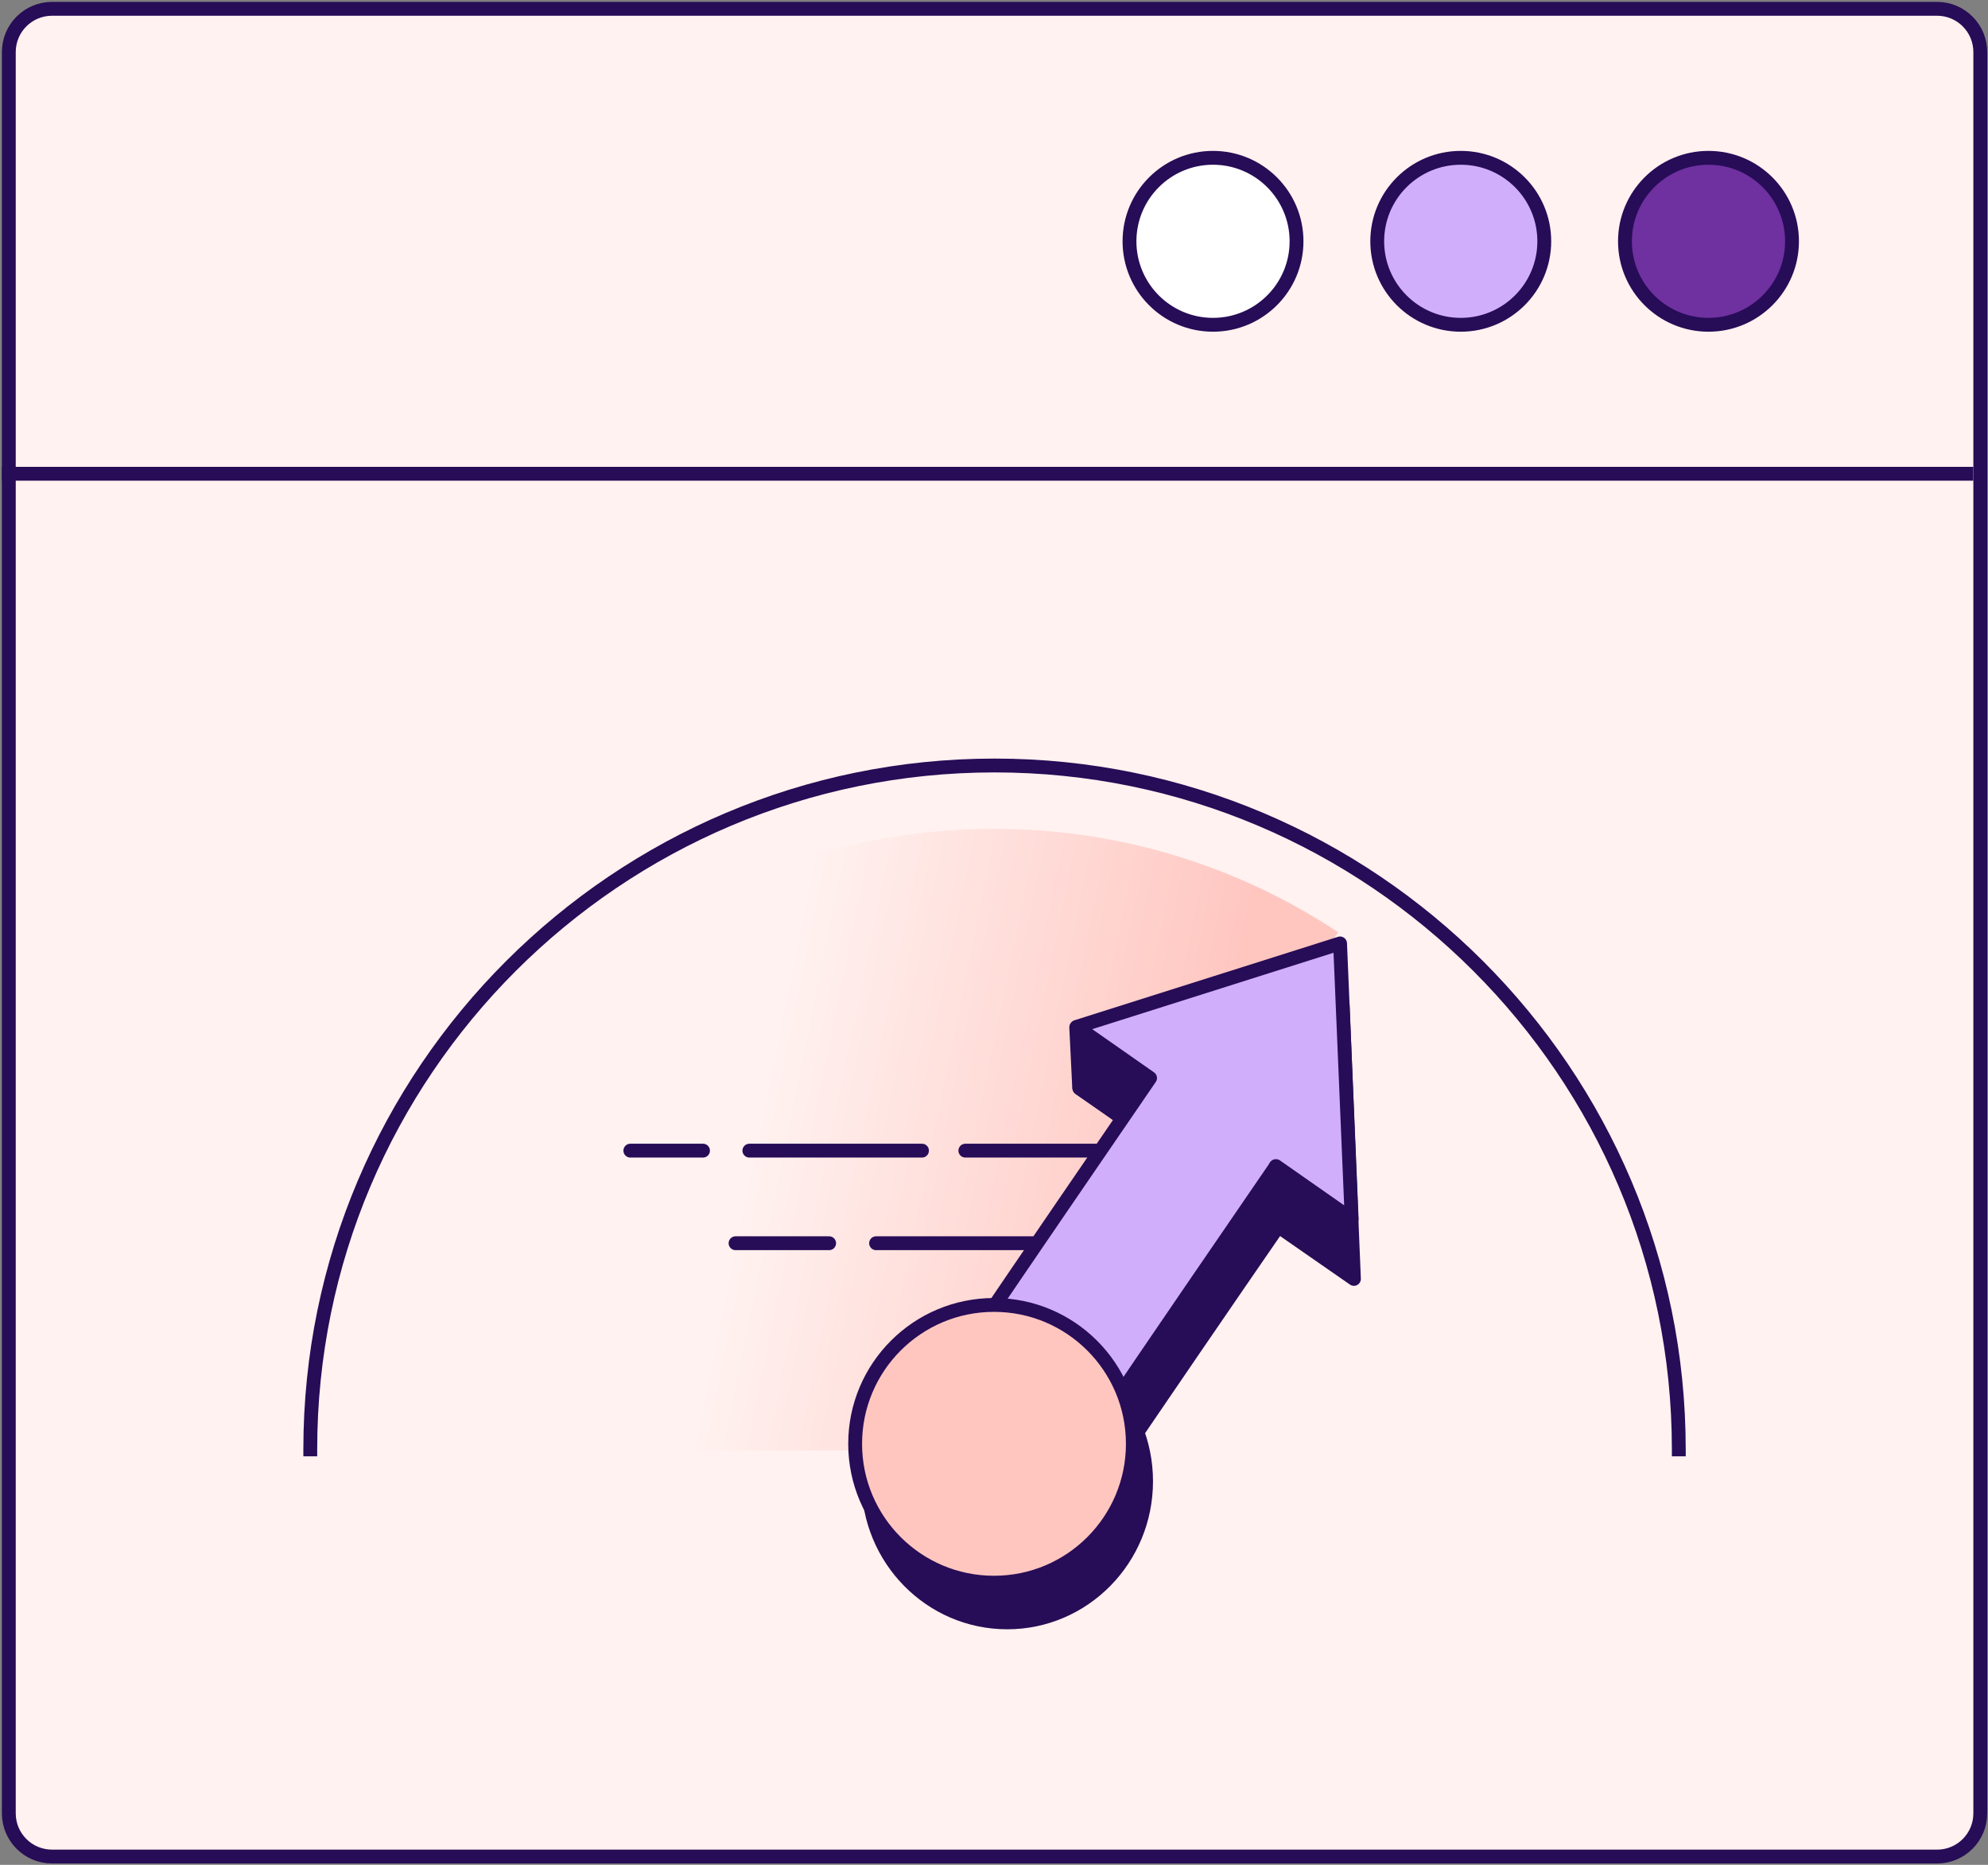 <?xml version="1.0" encoding="UTF-8"?> <svg xmlns="http://www.w3.org/2000/svg" width="451" height="423" viewBox="0 0 451 423" fill="none"><rect x="0" y="0" width="451" height="423" fill="#808080" stroke="none"/><path d="M439.444 421.12H11.805C6.389 421.12 2 416.734 2 411.322V11.804C2 6.392 6.389 2 11.805 2H439.444C444.86 2 449.249 6.386 449.249 11.804V411.328C449.249 416.74 444.86 421.126 439.444 421.126V421.12Z" fill="#FFF2F0" stroke="#270C57" stroke-width="3.14" stroke-linecap="square" stroke-linejoin="round"></path><path d="M350.336 54.734C350.336 65.191 341.855 73.671 331.392 73.671C320.928 73.671 312.441 65.191 312.441 54.734C312.441 44.277 320.922 35.797 331.392 35.797C341.861 35.797 350.336 44.277 350.336 54.734Z" fill="#D1AEFC" stroke="#270C57" stroke-width="3.14" stroke-linecap="square"></path><path d="M406.539 54.734C406.539 65.191 398.053 73.671 387.589 73.671C377.125 73.671 368.639 65.191 368.639 54.734C368.639 44.277 377.119 35.797 387.589 35.797C398.059 35.797 406.539 44.277 406.539 54.734Z" fill="#6F30A0" stroke="#270C57" stroke-width="3.14" stroke-linecap="square"></path><path d="M294.133 54.734C294.133 65.191 285.652 73.671 275.182 73.671C264.713 73.671 256.238 65.191 256.238 54.734C256.238 44.277 264.719 35.797 275.182 35.797C285.646 35.797 294.133 44.277 294.133 54.734Z" fill="white" stroke="#270C57" stroke-width="3.14" stroke-linecap="square"></path><path d="M446.096 107.469H2H446.096Z" fill="#FFF2F0"></path><path d="M446.096 107.469H2" stroke="#270C57" stroke-width="3.14" stroke-linecap="square" stroke-linejoin="round"></path><path d="M70.389 328.765C70.389 243.231 140.025 173.637 225.624 173.637C311.223 173.637 380.854 243.225 380.854 328.765" fill="#FFF2F0"></path><path d="M70.389 328.765C70.389 243.231 140.025 173.637 225.624 173.637C311.223 173.637 380.854 243.225 380.854 328.765" stroke="#270C57" stroke-width="3.14" stroke-linecap="square" stroke-linejoin="round"></path><path d="M84 329C84 251.256 147.476 188 225.503 188C303.529 188 367 251.25 367 329" fill="url(#paint0_linear_71_1905)"></path><path d="M228 319.5L305 209.5C317.5 215.167 320.8 215.6 326 218C331.2 220.4 356.167 262.333 368 283L375.5 338H241L228 319.5Z" fill="#FFF2F0"></path><path d="M247.073 363.329C244.476 348.598 243.935 345.53 252.491 332.971C261.355 319.924 280.168 292.426 290.002 278.19L307.154 290.095L304.597 228.014L244.868 246.866L261.473 258.39C251.709 272.527 231.139 302.328 222.153 315.548L247.073 363.329Z" fill="#270C57" stroke="#270C57" stroke-width="3.14" stroke-linecap="round" stroke-linejoin="round"></path><path d="M244.817 246.591L244.155 233.022L272.2 241.763L254.774 253.737L244.817 246.591Z" fill="#270C57" stroke="#270C57" stroke-width="3.14" stroke-linecap="round" stroke-linejoin="round"></path><path d="M304.008 213.998L244.282 232.909L260.906 244.533C251.155 258.756 230.614 288.738 221.641 302.038C206.032 325.172 207.364 338.423 210.834 358.105L217.648 396.749L251.979 390.696L245.165 352.051C242.549 337.216 242.004 334.126 250.549 321.49C259.4 308.364 279.644 278.805 289.468 264.504L306.64 276.511L304.008 213.998Z" fill="#D1AEFC" stroke="#270C57" stroke-width="3.14" stroke-linecap="round" stroke-linejoin="round"></path><path d="M289.397 264.575L289.825 277.675" stroke="#270C57" stroke-width="3.14" stroke-linecap="round" stroke-linejoin="round"></path><path d="M260 342L198 338C197.333 357.833 196.1 399.8 196.5 409C197 420.5 264 405.5 265.5 405.5C266.7 405.5 262.333 363.167 260 342Z" fill="#FFF2F0"></path><path d="M260 336C260 353.674 245.898 368 228.5 368C211.102 368 197 353.674 197 336C197 318.326 211.102 304 228.5 304C245.898 304 260 318.326 260 336Z" fill="#270C57" stroke="#270C57" stroke-width="3.14" stroke-linecap="square" stroke-linejoin="round"></path><path d="M257 327.5C257 344.898 242.898 359 225.5 359C208.102 359 194 344.898 194 327.5C194 310.102 208.102 296 225.5 296C242.898 296 257 310.102 257 327.5Z" fill="#FFC6C0" stroke="#270C57" stroke-width="3.14" stroke-linecap="square" stroke-linejoin="round"></path><path d="M209.165 261H170" stroke="#270C57" stroke-width="3.14" stroke-linecap="round" stroke-linejoin="round"></path><path d="M166.867 282H188.098" stroke="#270C57" stroke-width="3.14" stroke-linecap="round" stroke-linejoin="round"></path><path d="M198.749 282H234.4" stroke="#270C57" stroke-width="3.14" stroke-linecap="round" stroke-linejoin="round"></path><path d="M249 261L219 261" stroke="#270C57" stroke-width="3.14" stroke-linecap="round" stroke-linejoin="round"></path><path d="M143 261H159.485" stroke="#270C57" stroke-width="3.14" stroke-linecap="round" stroke-linejoin="round"></path><defs><linearGradient id="paint0_linear_71_1905" x1="180.269" y1="212.541" x2="278.692" y2="232.648" gradientUnits="userSpaceOnUse"><stop stop-color="#FFF2F0"></stop><stop offset="1" stop-color="#FFC6C0"></stop></linearGradient></defs></svg> 
